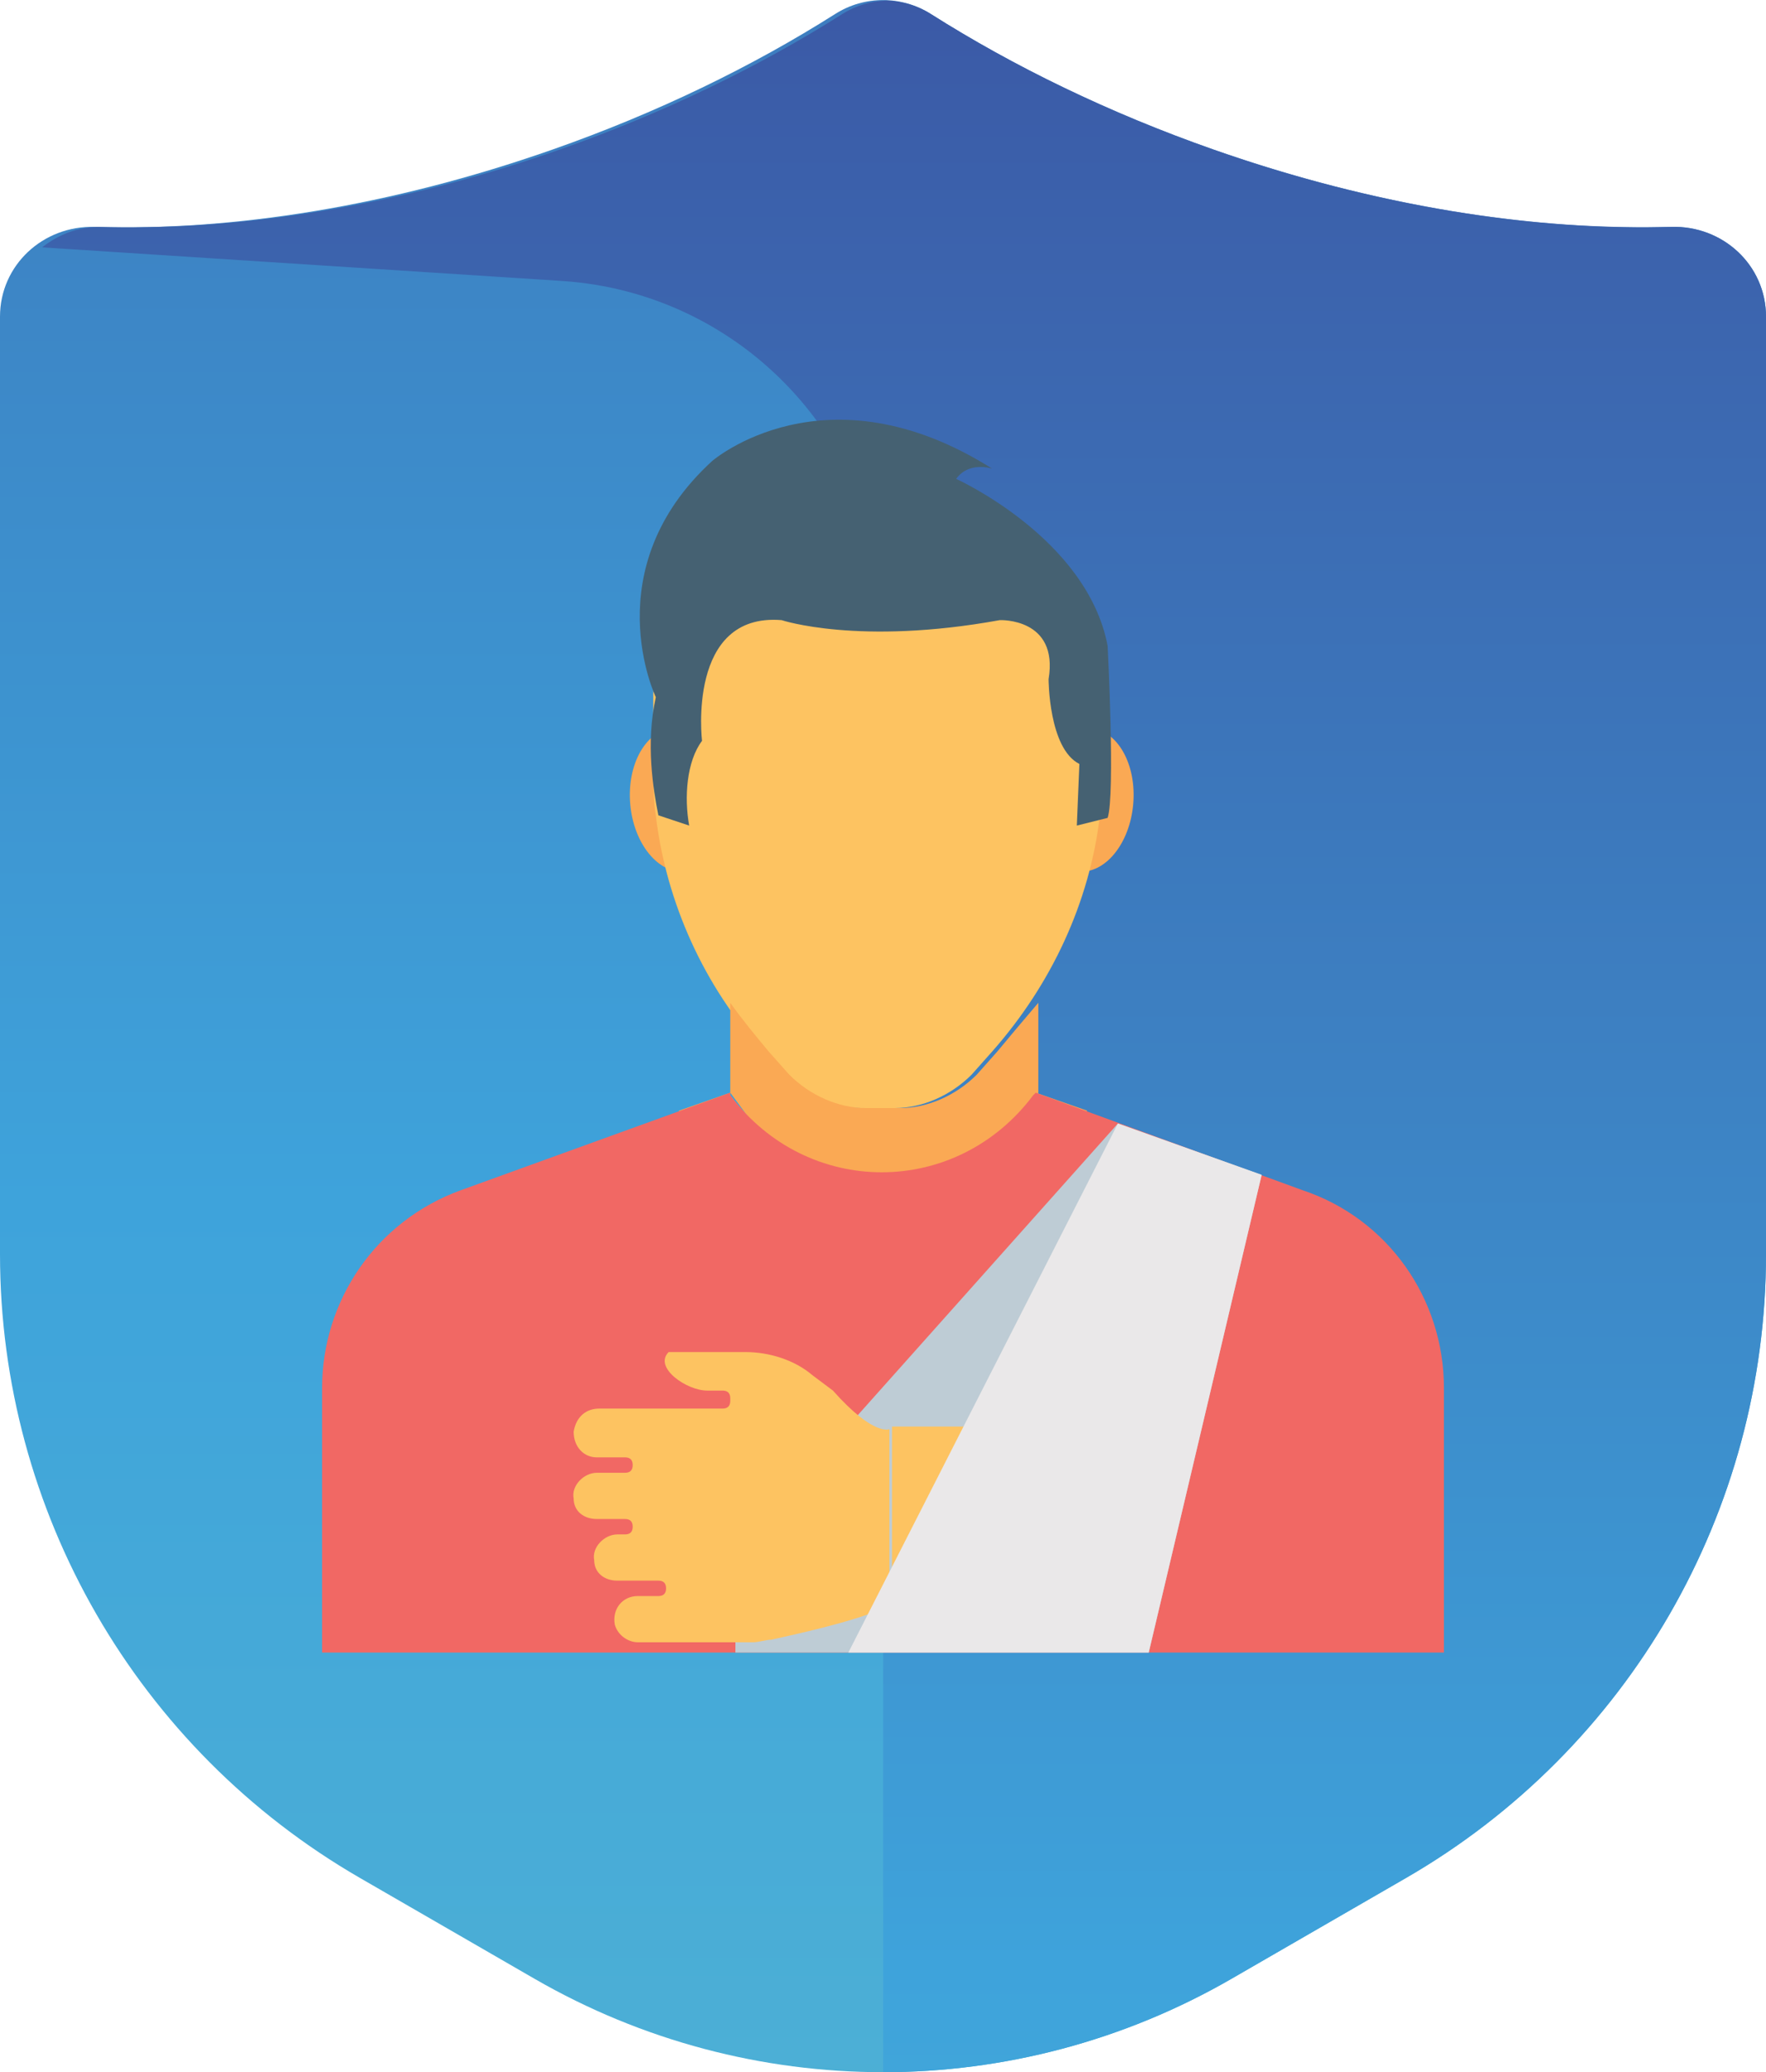 <?xml version="1.0" encoding="UTF-8"?>
<!DOCTYPE svg PUBLIC "-//W3C//DTD SVG 1.1//EN" "http://www.w3.org/Graphics/SVG/1.1/DTD/svg11.dtd">
<!-- Creator: CorelDRAW 2017 -->
<svg xmlns="http://www.w3.org/2000/svg" xml:space="preserve" width="2.093in" height="2.455in" version="1.1" style="shape-rendering:geometricPrecision; text-rendering:geometricPrecision; image-rendering:optimizeQuality; fill-rule:evenodd; clip-rule:evenodd"
viewBox="0 0 4802.23 5632.38"
 xmlns:xlink="http://www.w3.org/1999/xlink">
 <defs>
  <style type="text/css">
   <![CDATA[
    .fil4 {fill:#FDC361;fill-rule:nonzero}
    .fil2 {fill:#FAA954;fill-rule:nonzero}
    .fil6 {fill:#F16864;fill-rule:nonzero}
    .fil8 {fill:#EAE8E9;fill-rule:nonzero}
    .fil7 {fill:#BECCD5;fill-rule:nonzero}
    .fil3 {fill:#A2AFB5;fill-rule:nonzero}
    .fil5 {fill:#456172;fill-rule:nonzero}
    .fil0 {fill:url(#id0)}
    .fil1 {fill:url(#id1)}
   ]]>
  </style>
  <linearGradient id="id0" gradientUnits="userSpaceOnUse" x1="2401.12" y1="10507.13" x2="2401.12" y2="-3366.45">
   <stop offset="0" style="stop-opacity:1; stop-color:#69C8CA"/>
   <stop offset="0" style="stop-opacity:1; stop-color:#69C8CA"/>
   <stop offset="0.522" style="stop-opacity:1; stop-color:#3EA3DB"/>
   <stop offset="1" style="stop-opacity:1; stop-color:#3B55A3"/>
  </linearGradient>
  <linearGradient id="id1" gradientUnits="userSpaceOnUse" xlink:href="#id0" x1="2458.38" y1="11512.35" x2="2458.38" y2="-316.74">
  </linearGradient>
 </defs>
 <g id="Layer_x0020_1">
  <g id="_2342354049296">
   <path class="fil0" d="M3300.54 406.57c-285.09,-99.95 -544.88,-226.5 -769.64,-368.92 -79.12,-50.21 -180.44,-50.21 -259.56,0 -224.76,142.42 -484.55,268.97 -769.64,368.92 -439.63,154.22 -871.81,221.65 -1243.77,210.01 -140.29,-4.44 -257.93,103.63 -257.93,243.95l0 2548.36c0,699.44 373.14,1345.76 978.93,1695.53l474.8 274.14c586.25,338.42 1308.54,338.42 1894.78,0l474.8 -274.14c605.79,-349.76 978.93,-996.08 978.93,-1695.53l0 -2548.36c0,-140.32 -117.64,-248.4 -257.93,-243.95 -371.96,11.64 -804.14,-55.79 -1243.77,-210.01z"/>
   <path class="fil1" d="M4544.31 616.54c-1.03,0.05 -2.05,0 -3.07,0.05 -39.2,0.9 -78.71,1.44 -119.12,0.52 -342.97,-4.78 -729.12,-72.82 -1121.57,-210.53 -285.09,-99.95 -544.88,-226.5 -769.64,-368.92 -37.08,-23.52 -79.12,-35.02 -121.35,-36.43 -41.17,1.86 -82.12,13.29 -118.93,36.59 -224.69,142.3 -484.36,268.86 -769.42,368.77 -391.81,137.45 -777.28,205.53 -1119.9,210.53 -43.49,1.03 -85.95,0.65 -127.96,-0.42 -60.68,-1.44 -114.83,20.98 -158.78,55.45l1413.01 91.3c491.53,31.76 874,439.73 874,932.32l0 3936.62c327.07,-0.12 653.99,-84.73 946.94,-253.83l474.8 -274.14c605.79,-349.76 978.93,-996.08 978.93,-1695.53l0 -2548.36c0,-140.32 -117.64,-248.4 -257.93,-244z"/>
  </g>
  <g id="_2342354048720">
   <path class="fil2" d="M1860.1 3067.61c125.65,174.52 321.12,272.26 537.52,272.26 216.41,0 411.88,-97.73 537.53,-272.26 6.97,-13.96 13.96,-27.91 20.94,-48.86l-139.62 -48.86 0 0 -6.97 6.97c-104.71,139.62 -258.29,209.42 -411.88,209.42 -153.58,0 -307.15,-69.8 -411.87,-209.42 0,0 0,0 0,-6.97l0 0 -139.61 48.86c0,20.95 6.97,34.9 13.96,48.86z"/>
   <polygon class="fil3" points="2397.62,3200.25 2397.62,3200.25 2397.62,3200.25 "/>
   <polygon class="fil3" points="2397.62,3200.25 2397.62,3200.25 2397.62,3200.25 "/>
   <path class="fil2" d="M1978.78 2969.89c6.98,6.97 6.98,6.97 0,0l0 0z"/>
   <path class="fil2" d="M2816.47 2969.89c-6.97,6.97 -6.97,6.97 0,0l0 0z"/>
   <path class="fil2" d="M1828.88 1979.46c72.97,-6.38 139.76,75.62 149.16,183.16 9.41,107.54 -42.11,199.9 -115.08,206.29 -72.98,6.38 -139.76,-75.63 -149.18,-183.16 -9.4,-107.55 42.13,-199.9 115.1,-206.29z"/>
   <path class="fil2" d="M2966.43 1979.34c72.97,6.39 124.5,98.74 115.09,206.28 -9.41,107.55 -76.19,189.55 -149.17,183.16 -72.97,-6.38 -124.51,-98.73 -115.09,-206.28 9.4,-107.53 76.19,-189.54 149.17,-183.16z"/>
   <path class="fil4" d="M1839.16 1622.58c-34.9,76.79 -62.83,167.54 -62.83,265.27l0 188.48c0,48.87 0,97.73 6.98,139.62l0 0c27.91,237.34 132.63,467.71 293.2,642.24l55.84 62.83c55.84,55.84 132.64,90.75 209.42,90.75l90.76 0c76.78,0 153.57,-34.9 209.42,-90.75l55.84 -62.83c160.56,-181.5 265.27,-404.89 293.2,-642.24 6.98,-48.87 6.98,-97.74 6.98,-139.62l0 -188.48c0,-97.73 -20.94,-181.5 -62.83,-265.27l-1095.99 0 0 0z"/>
   <path class="fil2" d="M2711.76 2858.19l-55.84 62.83c-55.84,55.84 -132.64,90.75 -209.42,90.75l-90.76 0c-76.78,0 -153.57,-34.9 -209.42,-90.75l-55.84 -62.83c-34.9,-41.89 -69.81,-83.78 -104.71,-132.63l0 244.33 418.85 565.44 418.85 -565.44 0 -244.33c-41.89,48.85 -76.78,90.74 -111.7,132.63z"/>
   <path class="fil5" d="M1790.29 2215.95l83.77 27.92c-13.96,-76.79 -6.97,-174.52 34.91,-230.37 0,0 -41.89,-349.04 216.4,-328.1 0,0 209.42,69.81 593.37,0 0,0 160.56,-6.97 132.65,160.56 0,0 0,188.48 83.77,230.37l-6.98 167.54 83.77 -20.95c20.95,-62.82 0,-467.71 0,-467.71 -55.84,-293.2 -411.87,-453.75 -411.87,-453.75 34.9,-48.87 97.73,-27.93 97.73,-27.93 -453.75,-286.21 -760.92,-20.94 -760.92,-20.94 -321.11,293.2 -153.57,642.24 -153.57,642.24 -27.93,125.65 -6.98,251.31 6.97,321.12z"/>
   <path class="fil6" d="M3542.49 3235.15l-726.01 -265.26 0 0 -6.97 6.98c-104.71,139.61 -258.29,209.42 -411.88,209.42 -153.58,0 -307.15,-69.81 -411.87,-209.42 0,0 0,0 0,-6.98l0 0 -732.98 265.26c-230.37,83.78 -376.96,300.18 -376.96,537.53l0 719.02 3050.62 0 0 -719.02c0,-244.33 -153.58,-460.74 -383.94,-537.53z"/>
   <polygon class="fil7" points="3039.87,3053.65 1999.72,4219.45 1999.72,4491.7 3123.64,4491.7 3430.79,3193.26 "/>
   <path class="fil4" d="M1629.74 3828.53l335.08 0c13.96,0 20.94,-6.98 20.94,-20.94l0 -6.98c0,-13.97 -6.98,-20.95 -20.94,-20.95l-41.89 0c-55.84,0 -146.59,-62.83 -104.71,-104.71l209.43 0c62.83,0 132.64,20.95 181.5,62.84l55.85 41.88c111.69,125.65 153.58,104.71 153.58,104.71l0 488.66 -20.95 0c-76.78,34.9 -237.34,69.81 -300.17,83.77 -13.97,0 -34.9,6.98 -48.87,6.98l-314.14 0c-27.93,0 -55.84,-20.94 -62.83,-48.86 -6.98,-41.89 20.94,-76.79 62.83,-76.79l55.84 0c13.97,0 20.94,-6.98 20.94,-20.94l0 0c0,-13.97 -6.97,-20.94 -20.94,-20.94l-111.69 0c-34.9,0 -62.83,-20.95 -62.83,-55.85 -6.98,-34.9 27.92,-69.8 62.83,-69.8l20.94 0c13.97,0 20.95,-6.99 20.95,-20.95l0 0c0,-13.97 -6.98,-20.94 -20.95,-20.94l-76.79 0c-34.9,0 -62.83,-20.95 -62.83,-55.85 -6.97,-34.9 27.92,-69.8 62.83,-69.8l76.79 0c13.97,0 20.95,-6.98 20.95,-20.95l0 0c0,-13.97 -6.98,-20.94 -20.95,-20.94l-76.79 0c-34.9,0 -62.83,-27.92 -62.83,-69.81 6.98,-41.89 34.9,-62.83 69.81,-62.83z"/>
   <polygon class="fil4" points="2425.56,4380.01 2774.59,4380.01 2774.59,3877.4 2425.56,3877.4 "/>
   <polygon class="fil8" points="3430.79,3193.26 3123.64,4491.7 2306.88,4491.7 3039.87,3053.65 "/>
  </g>
 </g>
</svg>
